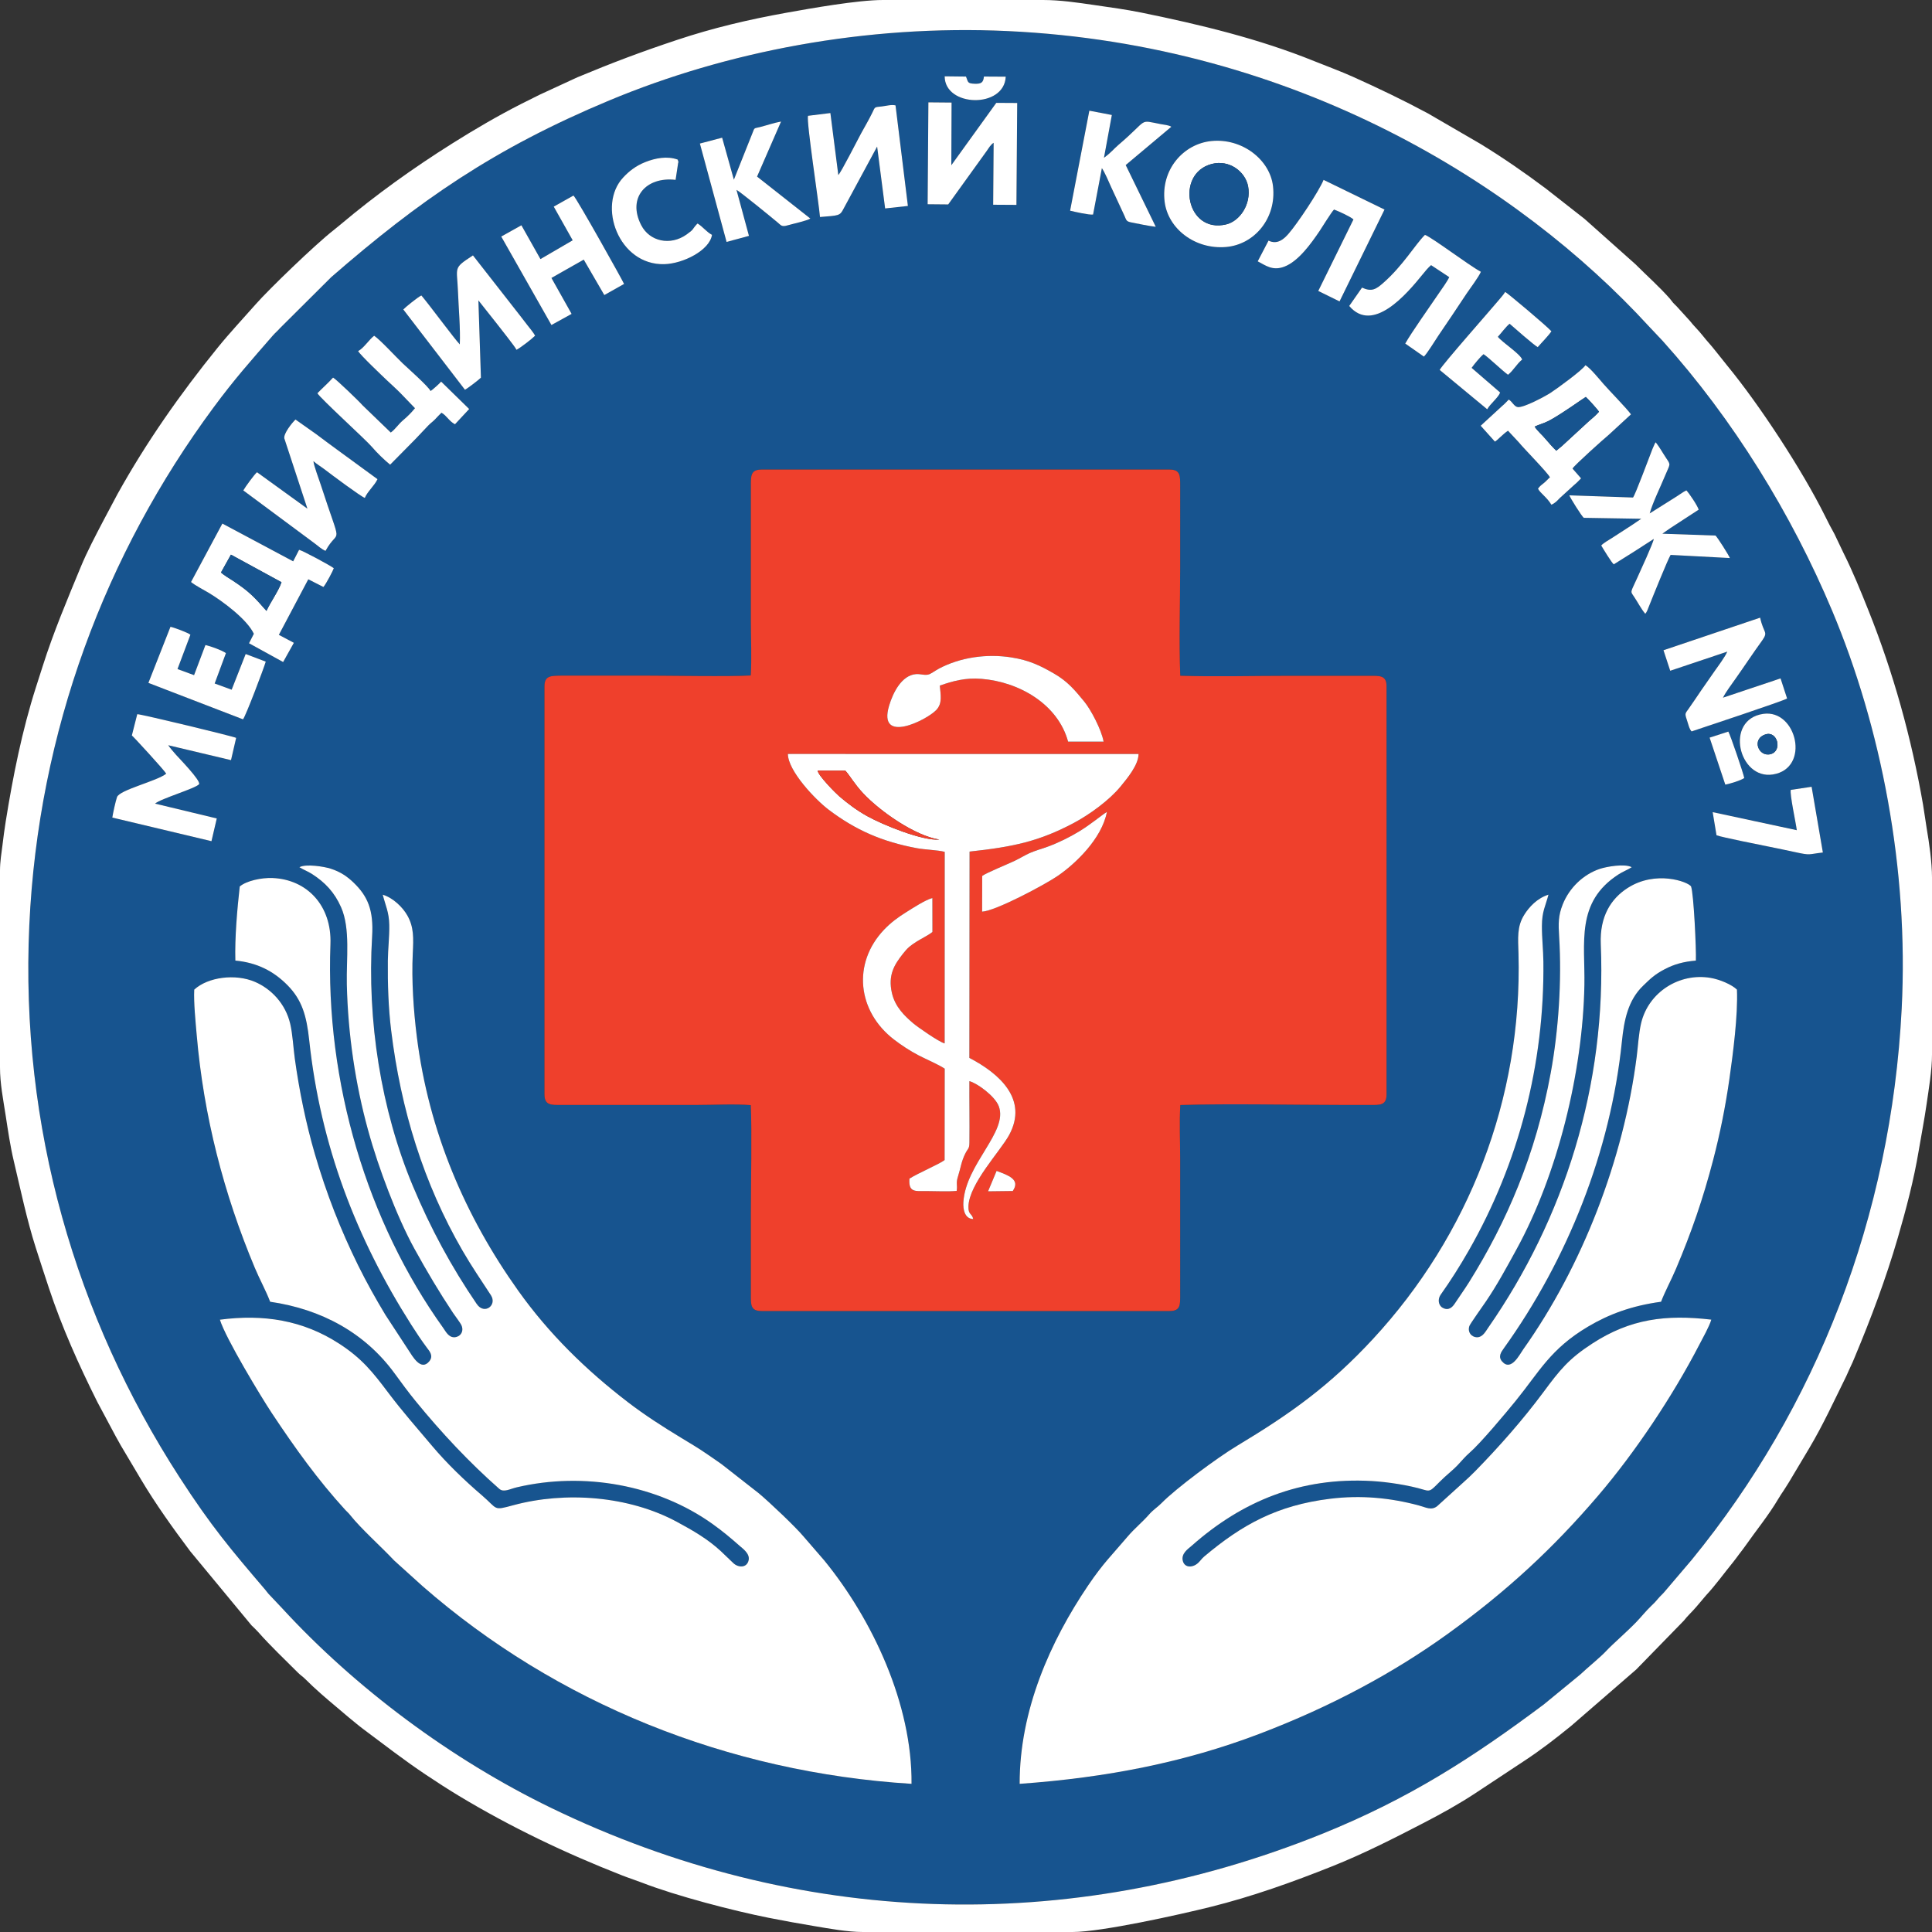 <?xml version="1.0" encoding="UTF-8"?> <svg xmlns="http://www.w3.org/2000/svg" xmlns:xlink="http://www.w3.org/1999/xlink" version="1.1" id="Слой_1" x="0px" y="0px" viewBox="0 0 530.401 530.401" style="enable-background:new 0 0 530.401 530.401;" xml:space="preserve"><rect x="0" y="0" width="530.401" height="530.401" fill="#333333" stroke="none"/> <style type="text/css"> .st0{fill-rule:evenodd;clip-rule:evenodd;fill:#17548F;} .st1{fill-rule:evenodd;clip-rule:evenodd;fill:#EF402C;} .st2{fill-rule:evenodd;clip-rule:evenodd;fill:#FFFFFF;} </style> <path class="st0" d="M522.078,276.961c1.971-38.551-5.707-77.405-19.044-109.194 c-11.206-26.708-27.243-52.679-46.562-74.163l-3.841-4.07 C417.093,50.781,355.787,12.219,276.671,8.528 c-39.018-1.82-77.25,5.618-109.413,19.05 c-31.693,13.236-52.162,27.49-76.309,48.495L76.878,90.078 c-0.662,0.761-1.346,1.312-2.005,2.07c-6.125,7.053-10.355,11.744-16.265,19.737 c-29.59,40.023-48.105,88.777-50.562,142.084 c-2.56,55.527,12.816,107.624,41.223,151.566 c8.704,13.464,14.136,19.875,23.558,30.913c0.347,0.406,0.504,0.683,0.855,1.074 l3.842,4.069c19.887,21.636,46.146,41.353,73.87,54.778 c67.406,32.64,141.758,35.229,211.467,7.131 c24.005-9.676,41.461-20.997,60.933-35.548l10.02-8.22 c1.91-1.825,5.613-4.805,7.286-6.629c1.442-1.572,5.653-5.216,8.201-7.881 c1.328-1.388,2.58-2.971,3.919-4.247c0.944-0.9,1.214-1.171,1.982-2.095 c0.615-0.741,1.253-1.237,1.852-1.983l7.396-8.688 C498.674,386.352,519.157,334.091,522.078,276.961 M267.61,22.994 c1.766,0.055,2.351-0.322,2.507-1.977l5.988,0.036 c-0.37,8.79-16.735,8.401-16.76-0.101l5.856,0.067 C265.818,22.481,265.465,22.927,267.61,22.994z M299.058,30.389l6.18,1.182 l-2.162,11.739c1.918-1.374,2.746-2.49,4.019-3.572 c8.448-7.185,5.306-6.852,11.607-5.654c0.74,0.141,2.252,0.271,2.866,0.717 l-12.523,10.513l8.253,16.952c-2.099-0.241-4.541-0.787-6.602-1.18 c-1.545-0.294-1.432-0.581-2.001-1.856l-3.652-7.874 c-0.651-1.459-1.689-3.935-2.54-5.195l-2.416,12.739 c-0.998,0.165-5.067-0.75-6.309-1.056L299.058,30.389z M230.146,48.053 c0.829-0.843,5.252-9.589,6.222-11.368c1.035-1.899,2.141-3.738,3.117-5.756 c0.804-1.661,0.504-1.471,2.596-1.706c1.197-0.135,2.65-0.57,3.771-0.29 l3.397,27.609l-6.251,0.686l-2.197-16.987l-9.232,17.092 c-0.998,1.96-1.297,1.812-6.452,2.246c-0.346-4.098-3.725-25.947-3.3-27.782 l6.151-0.761L230.146,48.053z M206.609,36.453c0.567-1.524,0.404-1.151,2.029-1.569 c1.924-0.496,3.844-1.162,5.79-1.516l-6.587,15.112l14.627,11.52 c-1.036,0.652-4.757,1.424-6.3,1.878c-1.545,0.454-1.727,0.002-2.68-0.802 c-1.602-1.352-10.523-8.629-11.294-8.941l3.422,12.619l-6.144,1.662l-7.329-27.01 l6.111-1.605l3.222,11.529L206.609,36.453z M254.876,28.099l6.364,0.056L261.171,45.362 l12.343-17.122l5.743,0.034l-0.211,27.976l-6.386-0.04l0.129-17.001 c-0.809,0.474-1.33,1.43-1.902,2.237l-10.571,14.679l-5.647-0.052L254.876,28.099 z M195.467,64.474c-0.647,4.251-7.9,7.902-13.065,8.046 c-12.559,0.351-18.525-16.116-11.299-23.814c1.538-1.639,3.372-3.153,6.095-4.229 c2.691-1.063,5.953-1.713,8.862-0.663c0.026,0.062,0.043,0.149,0.051,0.196 c0.008,0.048,0.036,0.138,0.043,0.197c0.226,1.733,0.009-1.249,0.039,0.398 l-0.718,4.772c-8.037-0.949-13.344,4.849-9.444,12.429 c2.335,4.539,8.028,5.709,12.438,2.586c2.148-1.521,1.502-1.372,2.655-2.646 c0.399-0.441,0.103-0.124,0.395-0.386 C193.022,62.307,193.985,63.7,195.467,64.474z M332.539,38.723 c8.442-0.863,16.11,5.111,16.947,12.392c1.009,8.779-5.086,16.016-12.865,16.691 c-8.608,0.747-15.976-5.074-16.886-12.414 C318.644,46.595,324.866,39.508,332.539,38.723z M157.44,53.681 c1.007,0.97,13.619,23.542,13.889,24.272l-5.424,3.054l-5.648-9.733l-8.869,5.033 l5.539,9.867l-5.54,3.056l-13.779-24.291l5.534-3.09l5.228,9.282l8.852-5.158 l-5.201-9.247L157.44,53.681z M348.254,66.059 c2.47,1.216,4.287-0.518,5.433-1.815c2.485-2.813,8.479-11.851,9.678-14.859 l16.733,8.148l-12.348,25.217l-5.841-2.871l9.664-19.639 c-0.938-0.831-3.987-2.2-5.332-2.714c-0.675,0.622-3.418,5.09-3.987,5.926 c-2.244,3.294-5.762,8.29-9.68,9.763c-3.22,1.21-5.106-0.336-7.288-1.47 L348.254,66.059z M373.921,78.962c2.655,1.22,3.84,0.444,5.748-1.217 c5.457-4.747,8.824-10.592,11.532-13.268c2.123,0.821,11.757,8.167,15.355,10.136 c-0.581,1.409-2.909,4.483-3.904,5.954c-1.393,2.059-2.496,3.783-3.839,5.767 c-1.334,1.97-2.573,3.804-3.969,5.867c-0.895,1.323-2.931,4.692-3.932,5.699 l-5.122-3.581c1.597-2.884,6.784-10.198,9.185-13.742 c0.818-1.209,2.386-3.347,2.89-4.499l-4.983-3.288 c-0.815,0.681-1.625,1.684-2.366,2.598c-4.43,5.467-13.637,16.231-20.106,8.61 L373.921,78.962z M126.231,94.545c0.192-4.355-0.327-9.916-0.497-14.384 c-0.268-7.048-1.464-6.393,4.105-10.045l12.938,16.547 c0.684,0.916,1.406,1.832,2.092,2.708c0.595,0.76,1.641,2.01,2.031,2.79 c-0.84,0.863-3.992,3.311-5.109,3.872c-0.403-0.893-4.33-5.758-5.245-6.98 l-5.21-6.586l0.693,21.215c-0.637,0.638-3.751,3.028-4.391,3.312L110.718,84.96 c0.419-0.488,4.046-3.451,4.962-3.845C117.655,83.396,124.978,93.324,126.231,94.545z M395.244,101.562c0.65-1.393,14.203-16.742,15.868-18.764 c0.729-0.885,1.555-1.748,2.115-2.652c0.501,0.189,11.327,9.28,12.688,10.8 c-0.816,1.249-2.709,3.134-3.755,4.355c-0.921-0.439-6.84-5.653-7.724-6.424 c-1.058,0.86-2.261,2.539-3.229,3.591c1.376,1.665,6.116,4.656,6.678,6.24 c-1.512,1.219-2.363,2.96-3.885,4.181c-1.639-1.171-5.36-4.802-6.72-5.656 c-1.001,0.839-2.509,2.703-3.272,3.757l7.831,6.771 c-0.502,1.405-2.762,3.14-3.551,4.599L395.244,101.562z M121.2,113.307 c-0.66,0.601-1.117,1.153-1.76,1.815c-0.631,0.649-1.258,1.059-1.88,1.715 c-1.225,1.289-2.278,2.408-3.506,3.696l-6.947,7.04 c-1.548-1.26-3.633-3.257-5.077-4.963c-1.572-1.857-14.179-13.331-14.889-14.652 c1.365-1.414,2.95-2.799,4.299-4.298c0.782,0.377,7.318,6.675,8.052,7.57 l7.788,7.515c1.22-0.869,2.102-2.294,3.333-3.333 c1.411-1.191,2.286-2.112,3.316-3.345l-3.842-3.992 c-1.276-1.316-2.6-2.464-3.94-3.741c-0.902-0.86-7.336-6.942-7.832-7.964 c1.412-0.632,3.08-3.219,4.406-4.196c1.632,1.069,6.062,5.898,7.797,7.548 c1.337,1.272,7.119,6.376,7.69,7.632c0.44-0.228,2.663-2.252,2.903-2.591 l7.694,7.526l-3.894,4.187C123.267,115.626,122.649,114.102,121.2,113.307z M414.202,109.699c0.939,0.508,1.464,1.919,2.465,2.061 c1.655,0.234,7.64-3.022,8.972-3.883c1.758-1.135,8.876-6.318,9.61-7.616 c1.223,0.662,3.76,3.757,4.917,5.098c1.48,1.717,6.481,6.819,7.594,8.396 l-6.083,5.602c-1.316,1.077-9.529,8.423-9.968,9.283l2.347,2.687 c-0.783,0.777-1.025,1.102-1.886,1.805l-4.017,3.66 c-0.662,0.714-1.25,1.347-2.244,1.769c-1.316-2.153-3.007-3.096-3.679-4.4 c0.595-0.822,1.009-1.054,1.686-1.607c0.646-0.527,0.961-0.975,1.597-1.513 c-0.73-1.398-7.079-7.802-8.584-9.649l-2.929-3.143 c-1.376,0.892-2.962,2.692-3.6,2.985l-3.9-4.353l5.907-5.435 C413.142,110.847,413.559,110.327,414.202,109.699z M78.063,120.371 c-0.286-1.3,2.112-4.295,3.057-5.198l5.785,4.084 c1.875,1.434,3.513,2.617,5.506,4.089l11.226,8.202 c-0.789,1.736-2.851,3.502-3.477,5.145c-0.964-0.283-9.081-6.316-10.802-7.651 c-0.952-0.738-2.589-1.766-3.313-2.437c0.103,1.209,1.539,5.011,1.991,6.404 c6.028,18.605,5.091,11.355,1.333,18.221c-1.162-0.476-2.102-1.415-3.053-2.103 l-19.518-14.487c0.451-0.855,3.115-4.502,3.763-4.997l13.834,10.006L78.063,120.371 z M448.321,136.586c0.671-0.872,4.351-10.816,5.357-13.386l0.665-1.5 c0.019-0.03,0.092-0.056,0.107-0.134c0.014-0.078,0.07-0.091,0.111-0.13 c1.125,1.44,1.819,2.77,2.867,4.335c1.34,2.002,1.073,1.474-0.344,4.911 c-1.242,3.009-3.374,7.333-4.18,10.264l7.542-4.747 c0.892-0.558,1.61-1.144,2.516-1.574c0.772,0.783,3.028,4.136,3.389,5.294 l-7.724,5.028c-0.733,0.462-1.653,1.179-2.247,1.575l14.594,0.51 c0.623,0.605,3.559,5.264,3.946,6.17l-16.278-0.86 c-0.754,1.206-4.875,11.423-5.989,14.226c-0.237,0.597-0.515,1.468-0.971,1.935 c-1.082-1.248-2.083-3.205-3.057-4.653c-1.117-1.659-1.024-1.007,0.871-5.236 c0.75-1.674,4.385-9.534,4.528-10.661c-3.491,2.293-7.4,4.755-10.982,6.981 c-0.56-0.395-2.903-4.248-3.447-5.174c0.521-0.63,2.141-1.557,2.875-2.014 l5.533-3.582c0.522-0.337,2.39-1.619,2.574-1.743l-15.784-0.262 c-0.597-0.501-3.616-5.294-3.965-6.175L448.321,136.586z M61.049,143.739 l19.436,10.366l1.625-3.159c0.951,0.195,8.698,4.353,9.527,5.055 c-0.183,0.612-2.086,4.283-2.846,5.151l-4.156-2.115l-8.079,15.254l4.121,2.185 l-2.948,5.275l-9.367-5.149l1.325-2.6c-1.824-3.931-8.491-8.9-12.368-11.239 c-1.412-0.852-3.555-1.917-4.878-2.975L61.049,143.739z M46.8,172.079 c0.965,0.177,4.859,1.626,5.478,2.175l-3.548,9.429l4.549,1.668l3.122-8.271 c1.466,0.334,4.506,1.427,5.629,2.219l-3.094,8.344l4.661,1.706l3.85-9.799 l5.513,2.091c-0.546,1.89-5.561,15.109-6.248,15.84l-25.971-10.004 L46.8,172.079z M483.218,169.569c0.93,4.366,2.317,3.774,0.549,6.278 c-1.234,1.747-2.436,3.393-3.658,5.218c-1.156,1.728-2.411,3.488-3.632,5.25 c-1.093,1.577-2.609,3.536-3.466,5.224l15.811-5.295l1.798,5.517 c-0.973,0.666-23.128,7.994-26.221,9.04c-0.655-0.652-0.972-2.201-1.307-3.184 c-0.613-1.801-0.445-1.721,0.505-3.055c1.204-1.69,2.331-3.416,3.511-5.134 c1.227-1.786,2.358-3.417,3.643-5.232c0.86-1.214,2.927-3.993,3.435-5.297 l-15.656,5.247l-1.848-5.633L483.218,169.569z M37.68,196.066 c1.121-0.005,26.42,6.102,27.152,6.508l-1.413,6.112l-17.231-4.093 c0.431,0.686,1.597,2.021,2.166,2.659c0.942,1.057,6.727,6.977,6.309,8.028 c-0.939,1.18-10.575,3.98-12.092,5.343l16.94,4.073L58.056,230.933l-27.222-6.482 c0.205-1.331,0.888-4.427,1.284-5.61c0.671-2.003,11.097-4.428,13.516-6.441 c-0.556-0.993-9.128-10.315-9.435-10.491L37.68,196.066z M474.481,200.846 c0.51,0.755,4.164,11.503,4.38,12.754c-1.071,0.703-3.686,1.499-5.207,1.807 l-4.308-12.901L474.481,200.846z M484.083,195.978 c9.19-1.338,13.044,15.006,2.62,16.642 C477.309,214.095,473.366,197.538,484.083,195.978z M497.352,215.997l3.091,18.045 c-4.067,0.459-3.261,0.846-7.46-0.072c-2.434-0.532-4.91-1.037-7.32-1.528 c-2.273-0.463-13.051-2.598-14.42-3.133l-1.054-6.349l23.096,4.955 c-0.254-2.062-1.955-9.795-1.656-11.063L497.352,215.997z M95.215,270.24 c-0.157-6.995,1.014-15.281-1.566-21.148c-1.826-4.152-4.422-6.845-7.932-9.113 c-1.249-0.807-2.407-1.198-3.516-1.899c1.788-0.995,6.838-0.164,8.569,0.391 c2.747,0.881,4.604,2.203,6.295,3.827c3.876,3.724,5.535,7.551,5.094,14.751 c-1.409,23.061,2.411,47.585,11.186,68.552c4.854,11.599,10.565,22.177,17.543,32.395 c2.087,3.057,5.67,0.32,3.874-2.427c-2.634-4.03-5.281-7.903-7.76-12.182 c-10.699-18.465-16.971-38.786-19.624-60.549 c-0.745-6.113-0.974-12.776-0.905-19.079c0.035-3.247,0.459-6.686,0.393-9.842 c-0.073-3.511-0.997-5.205-1.797-8.301c2.924,0.887,5.532,3.539,6.751,5.693 c1.821,3.218,1.703,6.196,1.5,10.356c-0.367,7.48,0.212,15.841,1.119,23.018 c3.293,26.071,13.316,49.281,27.812,69.628 c8.45,11.861,18.634,21.813,30.1,30.609c4.632,3.554,9.604,6.75,14.656,9.809 c2.407,1.458,4.964,2.963,7.365,4.646c1.253,0.878,2.432,1.649,3.695,2.56 l10.233,8.006c3.146,2.638,10.187,9.324,12.33,11.91l5.679,6.562 c13.219,16.215,24.126,39.397,23.937,61.305 c-50.483-3.133-97.545-22.22-134.205-54.237l-7.823-7.066 c-3.571-3.807-9.16-8.767-12.157-12.562c-0.465-0.588-0.772-0.785-1.286-1.349 c-7.492-8.211-13.674-16.796-20.189-26.617 c-2.829-4.265-12.627-20.434-14.219-25.59c11.957-1.578,22.802,0.126,32.753,6.585 c6.24,4.05,9.226,7.817,13.447,13.43c3.865,5.138,8.062,9.906,12.141,14.736 c3.989,4.723,8.814,9.373,13.502,13.386c4.572,3.914,3.05,4.329,8.661,2.807 c14.375-3.899,31.762-2.558,44.93,4.536c4.51,2.429,8.548,4.781,12.101,8.074 l3.439,3.294c1.393,1.295,3.76,1.329,4.193-0.876 c0.349-1.78-1.659-3.158-2.523-3.92c-2.339-2.065-4.545-3.933-7.437-5.997 c-15.05-10.741-35.368-14.357-53.698-10.039c-1.916,0.451-3.6,1.486-4.824,0.41 c-8.298-7.301-15.899-15.438-22.964-24.089c-2.053-2.514-3.782-4.887-5.798-7.645 c-8.063-11.031-19.981-17.582-34.13-19.619c-1.144-3.021-2.852-6.083-4.193-9.276 C61.424,327.733,55.917,306.36,54.003,284.161c-0.312-3.617-0.855-8.952-0.682-12.481 c3.759-3.465,11.324-4.44,16.697-2.12c4.429,1.912,8.351,5.961,9.651,11.481 c0.668,2.836,0.85,6.584,1.262,9.563c1.209,8.762,3.046,17.743,5.489,26.14 c3.229,11.099,7.122,20.935,11.886,30.611c2.348,4.769,4.952,9.388,7.514,13.635 l6.263,9.575c1.139,1.718,3.456,6.009,5.785,3.137 c1.215-1.499,0.019-2.788-0.67-3.71c-1.527-2.044-2.925-4.153-4.279-6.28 c-15.129-23.779-24.933-49.261-28.026-78.097c-0.727-6.773-1.988-11.106-5.943-15.122 c-3.852-3.912-8.38-6.221-14.339-6.788c-0.181-6.273,0.512-14.129,1.208-20.34 c1.826-1.546,5.927-2.454,9.038-2.321c9.438,0.402,16.261,7.576,15.86,18.154 c-1.444,38.102,10.165,76.328,30.96,105.36c0.679,0.948,1.471,2.631,3.093,2.56 c1.521-0.067,2.679-1.517,1.921-3.264c-0.306-0.704-1.786-2.612-2.32-3.417 c-3.885-5.856-7.098-11.267-10.636-17.684c-2.484-4.506-5.068-10.422-7.099-15.707 c-2.149-5.594-3.994-10.979-5.633-16.946 C97.609,297.739,95.524,284.04,95.215,270.24z M425.113,245.612 c-0.843,3.216-1.781,4.57-1.811,8.548c-0.024,3.174,0.366,6.571,0.403,9.841 c0.324,28.108-6.769,55.292-20.451,79.255c-2.505,4.387-5.03,8.354-7.741,12.178 c-0.868,1.224-0.652,2.918,0.516,3.585c1.669,0.953,2.739-0.212,3.353-1.149 c1.258-1.922,2.662-3.852,3.942-5.903c10.281-16.471,18.282-34.905,22.412-57.496 c2.102-11.498,3.057-25.107,2.295-37.358c-0.22-3.539-0.259-5.709,0.987-8.829 c1.808-4.527,5.625-8.23,10.195-9.751c1.833-0.61,6.852-1.509,8.746-0.452 c-1.172,0.749-2.441,1.202-3.66,1.992c-11.765,7.622-9.115,18.685-9.335,30.408 c-0.449,23.972-7.418,52.031-18.601,72.445c-2.909,5.311-5.326,9.785-8.432,14.371 c-0.768,1.134-4.337,6.142-4.541,6.737c-0.586,1.717,0.636,3.132,2.189,3.09 c1.472-0.039,2.287-1.629,2.924-2.544c20.87-29.983,32.594-66.534,30.959-105.379 c-0.324-7.683,2.865-12.514,7.358-15.407c7.716-4.969,16.568-1.727,17.426-0.441 c0.747,2.027,1.455,17.452,1.324,20.362c-3.362,0.284-5.929,0.995-8.489,2.329 c-2.917,1.518-3.996,2.655-5.992,4.571c-4.156,3.988-5.234,9.489-5.82,15.239 c-3.085,30.295-14.991,60.014-32.41,84.283c-0.763,1.063-1.678,2.318-0.444,3.686 c2.457,2.725,4.749-1.953,5.768-3.389c16.257-22.927,27.513-52.096,31.131-80.272 c0.368-2.869,0.564-6.517,1.228-9.292c2.031-8.478,10.458-13.854,19.035-12.41 c2.535,0.427,5.825,1.82,7.268,3.222c0.291,7.076-1.076,17.549-2.078,24.569 c-1.08,7.574-2.582,15.021-4.438,22.136c-2.819,10.807-5.957,19.872-10.195,29.886 c-1.314,3.105-2.981,6.14-4.124,9.102c-8.07,1.096-14.297,3.418-20.042,6.826 c-10.368,6.152-13.329,12.339-19.905,20.43 c-2.759,3.395-9.621,11.606-12.65,14.229c-1.268,1.098-2.044,2.114-3.294,3.425 c-1.121,1.176-2.318,2.095-3.513,3.208c-3.698,3.446-3.571,4.15-5.728,3.492 c-4.09-1.248-9.976-2.148-14.322-2.393c-19.468-1.096-35.51,5.469-49.399,17.771 c-0.942,0.834-3.006,2.129-2.422,4.222c0.531,1.906,2.762,1.844,4.22,0.459 c0.639-0.608,0.934-1.139,1.636-1.73c10.319-8.686,19.916-14.054,34.592-15.856 c8.452-1.038,16.482-0.267,24.314,1.836c1.943,0.522,3.436,1.465,5.041,0.205 l7.046-6.39c1.213-1.079,2.316-2.11,3.452-3.271 c6.529-6.676,13.13-14.164,18.671-21.641c4.503-6.075,6.928-9.151,13.49-13.394 c10.435-6.747,20.139-7.967,32.606-6.517c-0.52,1.848-2.424,5.21-3.333,6.965 c-7.232,13.964-17.55,29.456-27.759,41.391 c-12.234,14.303-24.894,26.113-41.269,37.918 c-14.768,10.646-32.007,19.959-51.756,27.465 c-20.406,7.756-41.696,11.982-65.762,13.702 c-0.037-20.227,8.442-39.154,18.785-54.447c4.144-6.127,6.583-8.393,10.829-13.411 c1.93-2.281,3.97-3.865,6.028-6.216c0.989-1.13,2.25-1.923,3.271-2.962 c4.123-4.192,15.371-12.521,20.75-15.752 c14.78-8.878,25.497-16.549,37.347-29.357 c26.248-28.369,41.009-65.922,39.939-105.74c-0.115-4.27-0.472-7.413,1.565-10.68 C419.803,248.984,421.997,246.604,425.113,245.612z M206.104,185.439 c0.294-4.608,0.036-10.094,0.036-14.798l-0.001-37.2 c-0.008-2.754-0.08-4.526,2.901-4.526h112.08c2.977,0,2.884,1.784,2.877,4.526 l-0.001,22.32c0,9.72-0.356,20.123,0.024,29.758 c9.74,0.301,19.948,0.02,29.74,0.02l22.32-0.001 c2.755-0.006,4.572-0.133,4.572,2.863v112.08c0,3.049-1.902,2.873-4.572,2.866 c-2.48-0.006-4.961-0.001-7.44-0.001c-14.112,0-31.165-0.396-44.607,0.02 c-0.283,4.668-0.037,10.12-0.037,14.874l0.001,37.2 c0.008,2.779,0.116,4.477-2.877,4.477H209.04c-2.997,0-2.91-1.686-2.901-4.477 l0.001-22.32c0-7.693,0.316-22.997-0.03-29.724 c-4.44-0.361-10.242-0.05-14.83-0.05l-37.2,0.001 c-2.68,0.006-4.603,0.162-4.603-2.866V188.4c0-3.019,1.898-2.848,4.603-2.911 l22.32-0.01C183.234,185.478,200.568,185.796,206.104,185.439z"></path> <path class="st1" d="M206.104,185.439c-5.536,0.357-22.87,0.04-29.704,0.04 l-22.32,0.01c-2.705,0.063-4.603-0.108-4.603,2.911v112.08 c0,3.028,1.923,2.873,4.603,2.866l37.2-0.001c4.588,0,10.39-0.311,14.83,0.05 c0.346,6.727,0.03,22.032,0.03,29.724l-0.001,22.32 c-0.009,2.792-0.096,4.477,2.901,4.477h112.08c2.993,0,2.884-1.698,2.877-4.477 l-0.001-37.2c0-4.754-0.246-10.206,0.037-14.874 c13.442-0.416,30.495-0.02,44.607-0.02c2.48,0,4.96-0.005,7.44,0.001 c2.67,0.007,4.572,0.183,4.572-2.866V188.4c0-2.996-1.817-2.869-4.572-2.863 l-22.32,0.001c-9.792,0-20,0.281-29.74-0.02 c-0.38-9.634-0.024-20.038-0.024-29.758l0.001-22.32 c0.007-2.742,0.1-4.526-2.877-4.526H209.04c-2.981,0-2.909,1.771-2.901,4.526 l0.001,37.2C206.14,175.345,206.398,180.83,206.104,185.439 M258.008,188.21 c0.223,2.545,0.77,4.854-0.948,6.685c-2.627,2.8-16.195,9.592-12.972-1.168 c1.046-3.491,3.412-8.4,7.446-8.666c1.231-0.081,2.542,0.475,3.627,0.025 c0.611-0.253,1.84-1.117,2.574-1.508c5.894-3.133,13.163-4.155,19.89-3.1 c4.981,0.781,7.983,2.273,11.713,4.421c3.799,2.187,5.77,4.603,8.344,7.734 c1.758,2.138,4.715,7.682,5.29,10.97l-9.743,0.005 c-2.776-10.239-13.36-16.397-23.76-17.241 C265.017,186.006,261.677,186.957,258.008,188.21z M266.181,233.789l-0.055,56.64 c8.244,4.302,16.241,11.361,10.913,21.18 c-2.397,4.417-10.98,13.361-11.172,19.594c-0.073,2.365,1.019,1.908,1.318,3.465 c-2.374-0.058-2.828-2.692-2.706-4.646c0.657-10.524,12.339-19.323,9.728-26.302 c-1.07-2.86-6.039-6.395-8.079-6.903c-0.031,5.617,0.08,11.27,0.011,16.878 c-0.021,1.741-0.396,1.548-1.103,2.94c-1.135,2.235-1.321,4.138-2.035,6.353 c-0.631,1.954-0.08,2.293-0.366,3.955c-2.399,0.237-5.733,0.049-8.234,0.05 c-3.143,0.001-5.019,0.452-4.727-3.416c2.379-1.522,8.096-3.925,9.652-5.097 l0.028-25.091c-1.578-1.083-5.214-2.642-7.172-3.656 c-2.388-1.237-4.786-2.836-6.717-4.317c-10.083-7.73-11.561-20.951-2.737-30.21 c1.757-1.844,3.728-3.337,6.175-4.857c1.579-0.981,5.224-3.356,7.073-3.809 l0.014,9.3c-0.683,0.659-3.393,2.054-4.268,2.612 c-1.899,1.211-2.537,1.751-3.819,3.37c-2.403,3.036-4.149,5.873-3.044,10.771 c0.884,3.915,3.604,6.405,5.833,8.322c1.124,0.967,7.089,5.148,8.646,5.535 l0.017-52.589c-1.885-0.502-5.453-0.596-7.626-1.002 c-9.501-1.776-16.792-4.934-24.249-10.58 c-3.611-2.734-11.128-10.592-11.178-15.291l96.272,0.01 c-0.024,3.031-3.138,6.718-4.956,8.94c-3.071,3.755-8.539,7.713-12.807,9.981 C285.341,230.951,278.237,232.491,266.181,233.789z M269.647,240.48 c0.816-0.701,7.253-3.363,8.757-4.074c1.529-0.722,2.958-1.609,4.257-2.201 c1.295-0.589,3.479-1.223,4.813-1.704c3.049-1.099,6.131-2.638,8.745-4.219 c3.334-2.017,6.232-4.526,7.668-5.38c-1.407,7.424-8.786,14.344-13.497,17.56 c-3.626,2.476-17.1,9.649-20.766,9.821L269.647,240.48z M278.038,326.975 l-6.781,0.084l2.343-5.606C276.849,322.671,280.217,323.813,278.038,326.975z"></path> <path class="st2" d="M425.113,245.612c-3.116,0.992-5.31,3.372-6.668,5.549 c-2.037,3.266-1.68,6.409-1.565,10.68c1.07,39.819-13.691,77.371-39.939,105.74 c-11.85,12.808-22.567,20.479-37.347,29.357 c-5.378,3.231-16.627,11.559-20.75,15.752c-1.022,1.039-2.283,1.832-3.271,2.962 c-2.058,2.352-4.098,3.935-6.028,6.216c-4.247,5.018-6.685,7.284-10.829,13.411 c-10.344,15.293-18.822,34.22-18.785,54.447 c24.066-1.72,45.355-5.946,65.762-13.702 c19.748-7.506,36.987-16.82,51.756-27.465 c16.375-11.805,29.035-23.615,41.269-37.918 c10.208-11.934,20.527-27.426,27.759-41.391c0.909-1.755,2.813-5.118,3.333-6.965 c-12.467-1.45-22.171-0.23-32.606,6.517c-6.562,4.243-8.987,7.319-13.49,13.394 c-5.541,7.476-12.143,14.965-18.671,21.641c-1.136,1.161-2.239,2.192-3.452,3.271 l-7.046,6.39c-1.604,1.26-3.097,0.317-5.041-0.205 c-7.833-2.103-15.862-2.874-24.314-1.836c-14.676,1.802-24.273,7.17-34.592,15.856 c-0.701,0.59-0.996,1.122-1.636,1.73c-1.458,1.385-3.689,1.448-4.22-0.459 c-0.584-2.092,1.48-3.387,2.422-4.222c13.889-12.301,29.931-18.866,49.399-17.771 c4.346,0.245,10.232,1.145,14.322,2.393c2.157,0.658,2.03-0.046,5.728-3.492 c1.195-1.113,2.392-2.032,3.513-3.208c1.25-1.311,2.026-2.327,3.294-3.425 c3.029-2.623,9.891-10.834,12.65-14.229c6.576-8.091,9.537-14.277,19.905-20.43 c5.744-3.408,11.972-5.73,20.042-6.826c1.143-2.962,2.809-5.997,4.124-9.102 c4.238-10.015,7.376-19.079,10.195-29.886c1.856-7.115,3.357-14.562,4.438-22.136 c1.001-7.02,2.369-17.493,2.078-24.569c-1.443-1.403-4.732-2.796-7.268-3.222 c-8.577-1.444-17.004,3.932-19.035,12.41c-0.665,2.775-0.86,6.423-1.228,9.292 c-3.618,28.176-14.875,57.345-31.131,80.272c-1.019,1.437-3.311,6.115-5.768,3.389 c-1.233-1.368-0.319-2.624,0.444-3.686c17.418-24.269,29.325-53.989,32.41-84.283 c0.586-5.75,1.664-11.252,5.82-15.239c1.997-1.916,3.076-3.052,5.992-4.571 c2.56-1.333,5.127-2.045,8.489-2.329c0.131-2.91-0.578-18.335-1.324-20.362 c-0.858-1.286-9.71-4.528-17.426,0.441c-4.493,2.893-7.682,7.724-7.358,15.407 c1.635,38.845-10.089,75.395-30.959,105.379c-0.637,0.915-1.452,2.505-2.924,2.544 c-1.553,0.042-2.775-1.372-2.189-3.09c0.204-0.596,3.773-5.604,4.541-6.737 c3.105-4.586,5.522-9.06,8.432-14.371c11.183-20.414,18.152-48.473,18.601-72.445 c0.22-11.723-2.43-22.786,9.335-30.408c1.219-0.79,2.488-1.243,3.66-1.992 c-1.894-1.056-6.913-0.158-8.746,0.452c-4.57,1.521-8.387,5.224-10.195,9.751 c-1.246,3.12-1.207,5.29-0.987,8.829c0.762,12.251-0.193,25.86-2.295,37.358 c-4.13,22.591-12.131,41.026-22.412,57.496c-1.28,2.051-2.684,3.981-3.942,5.903 c-0.614,0.937-1.684,2.101-3.353,1.149c-1.168-0.667-1.384-2.361-0.516-3.585 c2.712-3.824,5.236-7.791,7.741-12.178c13.681-23.963,20.775-51.147,20.451-79.255 c-0.037-3.269-0.427-6.666-0.403-9.841 C423.332,250.182,424.27,248.828,425.113,245.612"></path> <path class="st2" d="M82.2,238.081c1.109,0.701,2.267,1.092,3.516,1.899 c3.511,2.268,6.106,4.961,7.932,9.113c2.581,5.867,1.41,14.153,1.566,21.148 c0.31,13.8,2.394,27.498,5.79,39.862c1.638,5.966,3.483,11.352,5.633,16.946 c2.031,5.284,4.615,11.201,7.099,15.707c3.538,6.417,6.751,11.828,10.636,17.684 c0.534,0.805,2.014,2.714,2.32,3.417c0.758,1.747-0.399,3.197-1.921,3.264 c-1.622,0.071-2.414-1.612-3.093-2.56 c-20.795-29.032-32.404-67.259-30.96-105.36 c0.401-10.578-6.422-17.751-15.86-18.154c-3.111-0.133-7.212,0.775-9.038,2.321 c-0.697,6.211-1.389,14.067-1.208,20.34c5.958,0.567,10.486,2.876,14.339,6.788 c3.955,4.016,5.217,8.348,5.943,15.122c3.093,28.836,12.897,54.318,28.026,78.097 c1.354,2.128,2.752,4.236,4.279,6.28c0.689,0.922,1.885,2.211,0.67,3.71 c-2.329,2.872-4.646-1.419-5.785-3.137l-6.263-9.575 c-2.562-4.248-5.166-8.867-7.514-13.635c-4.764-9.676-8.657-19.512-11.886-30.611 c-2.443-8.397-4.28-17.378-5.489-26.14c-0.411-2.979-0.594-6.728-1.262-9.563 c-1.301-5.521-5.222-9.569-9.651-11.481c-5.373-2.32-12.938-1.345-16.697,2.12 c-0.173,3.529,0.37,8.864,0.682,12.481c1.914,22.199,7.421,43.572,15.967,63.932 c1.34,3.194,3.049,6.255,4.193,9.276c14.149,2.037,26.067,8.588,34.13,19.619 c2.016,2.758,3.745,5.131,5.798,7.645c7.064,8.651,14.666,16.788,22.964,24.089 c1.224,1.077,2.908,0.042,4.824-0.41c18.33-4.317,38.648-0.701,53.698,10.039 c2.892,2.064,5.098,3.932,7.437,5.997c0.864,0.763,2.872,2.141,2.523,3.92 c-0.433,2.205-2.8,2.171-4.193,0.876l-3.439-3.294 c-3.552-3.293-7.591-5.645-12.101-8.074c-13.168-7.093-30.555-8.435-44.93-4.536 c-5.611,1.522-4.09,1.107-8.661-2.807c-4.688-4.013-9.513-8.663-13.502-13.386 c-4.08-4.83-8.277-9.598-12.141-14.736c-4.222-5.613-7.207-9.38-13.447-13.43 c-9.95-6.459-20.795-8.163-32.753-6.585c1.591,5.155,11.389,21.325,14.219,25.59 c6.516,9.821,12.697,18.406,20.189,26.617c0.515,0.564,0.822,0.761,1.286,1.349 c2.997,3.794,8.586,8.755,12.157,12.562l7.823,7.066 c36.66,32.017,83.722,51.104,134.205,54.237 c0.189-21.908-10.718-45.09-23.937-61.305l-5.679-6.562 c-2.143-2.586-9.184-9.272-12.33-11.91l-10.233-8.006 c-1.264-0.91-2.442-1.682-3.695-2.56c-2.402-1.683-4.959-3.189-7.365-4.646 c-5.052-3.059-10.024-6.255-14.656-9.809c-11.466-8.796-21.65-18.748-30.1-30.609 c-14.496-20.347-24.52-43.557-27.812-69.628 c-0.907-7.177-1.486-15.538-1.119-23.018c0.204-4.16,0.322-7.138-1.5-10.356 c-1.219-2.155-3.827-4.807-6.751-5.693c0.8,3.096,1.724,4.79,1.797,8.301 c0.066,3.156-0.357,6.595-0.393,9.842c-0.069,6.303,0.16,12.966,0.905,19.079 c2.653,21.763,8.925,42.083,19.624,60.549c2.479,4.278,5.126,8.151,7.76,12.182 c1.796,2.747-1.787,5.484-3.874,2.427c-6.977-10.218-12.689-20.796-17.543-32.395 c-8.774-20.967-12.595-45.491-11.186-68.552c0.44-7.2-1.219-11.027-5.094-14.751 c-1.691-1.624-3.548-2.947-6.295-3.827 C89.038,237.916,83.988,237.086,82.2,238.081"></path> <path class="st2" d="M0,239.04v54c0,4.463,0.875,8.768,1.541,13.099 c0.663,4.306,1.279,8.532,2.251,12.629c1.872,7.892,3.577,16.103,6.018,23.742 c1.214,3.798,2.389,7.391,3.598,11.042c3.583,10.826,8.243,21.188,13.312,31.328 l5.099,9.541c0.488,0.818,0.86,1.568,1.289,2.311l5.546,9.334 c4.084,6.87,8.775,13.408,13.563,19.797l16.839,20.361 c0.63,0.627,1.228,1.147,1.802,1.798c3.428,3.893,7.251,7.476,10.919,11.162 c0.76,0.764,1.287,1.029,2.047,1.793c2.765,2.779,5.764,5.315,8.742,7.818 l3.119,2.641c1.454,1.17,2.641,2.214,4.122,3.318 c5.676,4.229,11.182,8.519,17.073,12.447c2.974,1.983,5.942,3.917,9.075,5.805 c14.236,8.581,29.209,15.74,44.855,21.864c1.873,0.733,3.558,1.256,5.451,1.989 c9.435,3.654,25.082,7.721,34.758,9.641c4.242,0.842,8.188,1.552,12.592,2.288 c3.963,0.662,9.049,1.612,13.268,1.612h57.6c7.909,0,29.301-4.759,37.775-6.865 c11.52-2.863,22.54-6.807,33.471-11.169c8.737-3.486,16.983-7.698,25.231-11.969 c4.818-2.494,9.655-5.176,14.163-8.157l13.44-8.88 c4.423-2.909,8.673-6.189,12.775-9.545l17.874-15.486l13.031-13.369 c0.977-1.28,2.416-2.588,3.529-3.911l2.531-2.989 c2.716-2.921,5.008-6.148,7.545-9.255c0.583-0.714,1.012-1.336,1.548-2.052 c0.605-0.809,1.072-1.366,1.649-2.191c3.06-4.376,6.466-8.5,9.195-13.125 c0.504-0.854,0.88-1.395,1.412-2.188c0.56-0.835,0.919-1.485,1.489-2.351 l5.561-9.319c3.798-6.381,6.898-13.163,10.185-19.815 c0.405-0.821,0.668-1.592,1.118-2.483c0.453-0.898,0.776-1.709,1.176-2.664 c4.5-10.746,8.56-21.555,11.835-32.805c2.28-7.83,4.419-15.937,5.756-24.004 c0.699-4.214,1.552-8.47,2.153-12.728c0.612-4.338,1.48-9.123,1.48-13.64 v-48.48c0-4.239-0.775-9.544-1.475-13.645c-0.356-2.089-0.609-4.255-0.991-6.449 c-3.174-18.26-8.149-36.199-14.952-53.208c-2.18-5.449-4.307-10.715-6.903-15.897 l-2.481-5.199c-0.955-1.693-1.673-3.097-2.558-4.882 c-6.263-12.628-18.065-30.622-26.856-41.304l-3.304-4.136 c-1.109-1.427-2.339-2.7-3.498-4.182c-1.113-1.423-2.432-2.629-3.462-3.978 l-3.66-4.02c-0.361-0.358-0.63-0.589-0.958-0.962 c-0.42-0.477-0.423-0.599-0.844-1.076c-2.897-3.29-6.37-6.363-9.478-9.482 l-13.961-12.439l-10.63-8.33c-5.799-4.353-11.777-8.483-17.967-12.273 l-14.423-8.378c-6.7-3.597-13.535-6.871-20.483-9.997 c-3.517-1.583-7.095-2.876-10.762-4.358c-15.151-6.129-31.352-10.034-47.414-13.306 c-4.304-0.876-8.551-1.442-13.027-2.093C295.702,0.696,291.053,0,286.32,0h-43.92 c-6.906,0-19.897,2.311-26.502,3.499c-10.532,1.893-20.197,4.192-29.992,7.448 c-10.021,3.332-17.786,6.269-27.404,10.276l-10.343,4.777 c-1.747,0.875-3.218,1.59-4.963,2.477c-6.513,3.305-12.896,7.045-19.07,10.93 c-10.708,6.739-20.927,14.058-30.601,22.199c-0.717,0.603-1.239,1.033-1.984,1.615 c-5.009,3.914-17.693,16.168-21.28,20.241c-3.507,3.983-7.175,7.875-10.536,12.025 c-10.249,12.658-19.555,25.904-27.49,40.19l-3.913,7.367 c-2.117,4.066-4.381,8.319-6.142,12.578c-3.708,8.97-7.489,17.903-10.45,27.23 c-0.589,1.857-1.255,3.92-1.862,5.818C6.06,200.583,3.573,213.038,1.575,225.495 c-0.368,2.296-0.616,4.229-0.898,6.542C0.407,234.24,0,236.493,0,239.04 M522.078,276.961 c-2.922,57.131-23.405,109.392-57.628,151.25l-7.396,8.688 c-0.599,0.746-1.237,1.241-1.852,1.983c-0.767,0.924-1.037,1.195-1.982,2.095 c-1.338,1.276-2.591,2.858-3.919,4.247c-2.548,2.665-6.758,6.309-8.201,7.881 c-1.673,1.824-5.376,4.804-7.286,6.629l-10.02,8.22 c-19.472,14.552-36.928,25.872-60.933,35.548 c-69.71,28.099-144.061,25.509-211.467-7.131 c-27.725-13.425-53.983-33.142-73.87-54.778l-3.842-4.069 c-0.352-0.391-0.508-0.668-0.855-1.074c-9.422-11.038-14.854-17.448-23.558-30.913 C20.862,361.593,5.487,309.497,8.046,253.97 c2.457-53.307,20.972-102.061,50.562-142.084c5.91-7.993,10.14-12.684,16.265-19.737 c0.659-0.758,1.343-1.309,2.005-2.07l14.07-14.005 c24.147-21.005,44.617-35.259,76.309-48.495 c32.162-13.432,70.394-20.871,109.413-19.05 c79.116,3.691,140.423,42.253,175.961,81.005l3.841,4.07 c19.319,21.484,35.356,47.454,46.562,74.163 C516.372,199.555,524.05,238.409,522.078,276.961z"></path> <path class="st2" d="M266.181,233.789c12.056-1.298,19.16-2.837,28.63-7.869 c4.268-2.267,9.735-6.226,12.807-9.981c1.817-2.222,4.931-5.909,4.956-8.94 L216.301,206.989c0.05,4.699,7.567,12.557,11.178,15.291 c7.457,5.646,14.748,8.804,24.249,10.58c2.174,0.406,5.742,0.501,7.626,1.002 l-0.017,52.589c-1.558-0.387-7.523-4.568-8.646-5.535 c-2.229-1.917-4.949-4.407-5.833-8.322c-1.105-4.898,0.641-7.735,3.044-10.771 c1.282-1.62,1.921-2.16,3.819-3.37c0.876-0.558,3.586-1.953,4.268-2.612 l-0.014-9.3c-1.849,0.453-5.494,2.828-7.073,3.809 c-2.447,1.52-4.417,3.013-6.175,4.857c-8.824,9.259-7.346,22.48,2.737,30.21 c1.932,1.481,4.33,3.079,6.717,4.317c1.958,1.015,5.594,2.574,7.172,3.656 l-0.028,25.091c-1.556,1.173-7.273,3.575-9.652,5.097 c-0.292,3.868,1.584,3.417,4.727,3.416c2.501-0.001,5.835,0.187,8.234-0.05 c0.286-1.663-0.264-2.001,0.366-3.955c0.715-2.215,0.9-4.117,2.035-6.353 c0.707-1.392,1.082-1.199,1.103-2.94c0.069-5.608-0.041-11.261-0.011-16.878 c2.04,0.507,7.009,4.042,8.079,6.903c2.611,6.978-9.071,15.777-9.728,26.302 c-0.122,1.954,0.332,4.588,2.706,4.646c-0.299-1.557-1.391-1.1-1.318-3.465 c0.192-6.233,8.775-15.177,11.172-19.594c5.329-9.819-2.669-16.878-10.913-21.18 L266.181,233.789z M257.905,230.496c-4.623,0.382-15.379-3.971-19.77-6.407 c-3.057-1.697-5.421-3.526-7.716-5.47c-0.948-0.803-5.835-5.729-5.957-7.072 l7.618,0.029c1.461,1.657,2.434,3.594,4.909,6.239 C241.583,222.727,251.196,229.468,257.905,230.496z"></path> <path class="st2" d="M448.321,136.586l-17.494-0.601c0.35,0.88,3.369,5.674,3.965,6.175 l15.784,0.262c-0.185,0.124-2.052,1.406-2.574,1.743l-5.533,3.582 c-0.734,0.457-2.353,1.384-2.875,2.014c0.543,0.926,2.887,4.78,3.447,5.174 c3.582-2.225,7.491-4.688,10.982-6.981c-0.143,1.127-3.777,8.987-4.528,10.661 c-1.896,4.229-1.988,3.577-0.871,5.236c0.975,1.448,1.976,3.404,3.057,4.653 c0.456-0.467,0.734-1.339,0.971-1.935c1.114-2.804,5.235-13.021,5.989-14.226 l16.278,0.86c-0.386-0.906-3.323-5.565-3.946-6.17l-14.594-0.51 c0.594-0.395,1.514-1.113,2.247-1.575l7.724-5.028 c-0.361-1.159-2.617-4.512-3.389-5.294c-0.906,0.429-1.624,1.015-2.516,1.574 l-7.542,4.747c0.806-2.93,2.939-7.254,4.18-10.264 c1.418-3.437,1.685-2.909,0.344-4.911c-1.048-1.565-1.742-2.895-2.867-4.335 c-0.042,0.039-0.097,0.052-0.111,0.13c-0.014,0.078-0.088,0.104-0.107,0.134 l-0.665,1.5C452.672,125.771,448.992,135.714,448.321,136.586"></path> <path class="st2" d="M52.442,159.786c1.323,1.058,3.467,2.123,4.878,2.975 c3.876,2.339,10.544,7.308,12.368,11.239l-1.325,2.6l9.367,5.149l2.948-5.275 l-4.121-2.185l8.079-15.254l4.156,2.115c0.76-0.868,2.663-4.54,2.846-5.151 c-0.829-0.701-8.576-4.86-9.527-5.055l-1.625,3.159l-19.436-10.366 L52.442,159.786z M63.399,152.271l13.883,7.569 c-0.738,2.276-3.079,5.551-4.126,7.873c-3.249-3.702-4.699-5.299-9.028-8.163 c-0.979-0.647-2.685-1.633-3.454-2.388L63.399,152.271z"></path> <path class="st2" d="M414.202,109.699c-0.644,0.628-1.061,1.149-1.794,1.746l-5.907,5.435 l3.9,4.353c0.638-0.294,2.224-2.094,3.6-2.985l2.929,3.143 c1.504,1.847,7.853,8.252,8.584,9.649c-0.636,0.538-0.951,0.986-1.597,1.513 c-0.677,0.552-1.091,0.784-1.686,1.607c0.673,1.304,2.363,2.247,3.679,4.4 c0.994-0.422,1.582-1.055,2.244-1.769l4.017-3.66 c0.861-0.703,1.103-1.028,1.886-1.805l-2.347-2.687 c0.44-0.86,8.652-8.206,9.968-9.283l6.083-5.602 c-1.112-1.577-6.113-6.679-7.594-8.396c-1.156-1.341-3.694-4.437-4.917-5.098 c-0.735,1.298-7.853,6.481-9.61,7.616c-1.332,0.861-7.317,4.117-8.972,3.883 C415.667,111.618,415.141,110.207,414.202,109.699 M427.261,123.741 c-0.924-0.894-2.106-2.196-2.967-3.235c-1.041-1.256-2.126-2.077-2.983-3.385 c1.215-0.591,2.507-0.877,3.842-1.565c3.276-1.688,9.947-6.496,10.209-6.581 c0.632,0.552,3.378,3.581,3.608,4.067c-0.788,0.906-1.923,1.902-2.855,2.674 l-7.368,6.787C428.19,122.968,427.747,123.297,427.261,123.741z"></path> <path class="st2" d="M258.008,188.21c3.669-1.253,7.009-2.204,11.464-1.842 c10.4,0.844,20.984,7.002,23.76,17.241l9.743-0.005 c-0.576-3.288-3.533-8.832-5.29-10.97c-2.574-3.131-4.545-5.547-8.344-7.734 c-3.73-2.147-6.732-3.64-11.713-4.421c-6.728-1.055-13.997-0.033-19.89,3.1 c-0.734,0.391-1.963,1.254-2.574,1.508c-1.085,0.45-2.396-0.106-3.627-0.025 c-4.034,0.266-6.401,5.175-7.446,8.666c-3.224,10.76,10.344,3.968,12.972,1.168 C258.778,193.064,258.231,190.755,258.008,188.21"></path> <path class="st2" d="M36.198,201.909c0.307,0.176,8.879,9.497,9.435,10.491 c-2.418,2.013-12.845,4.438-13.516,6.441c-0.397,1.183-1.079,4.28-1.284,5.61 l27.222,6.482l1.456-6.238l-16.94-4.073c1.517-1.363,11.153-4.163,12.092-5.343 c0.418-1.052-5.368-6.972-6.309-8.028c-0.569-0.638-1.734-1.974-2.166-2.659 l17.231,4.093l1.413-6.112c-0.732-0.406-26.031-6.513-27.152-6.508L36.198,201.909 z"></path> <path class="st2" d="M332.539,38.723c-7.673,0.785-13.896,7.872-12.805,16.669 c0.91,7.341,8.278,13.161,16.886,12.414c7.779-0.675,13.875-7.912,12.865-16.691 C348.649,43.834,340.981,37.86,332.539,38.723 M332.631,45.024 c4.915-1.291,9.292,2.151,10.021,6.163c0.897,4.935-2.327,9.522-6.005,10.41 C325.666,64.248,322.604,47.659,332.631,45.024z"></path> <path class="st2" d="M254.669,56.072l5.647,0.052l10.571-14.679 c0.572-0.807,1.092-1.763,1.902-2.237l-0.129,17.001l6.386,0.04l0.211-27.976 l-5.743-0.034L261.171,45.362l0.069-17.206l-6.364-0.056L254.669,56.072z"></path> <path class="st2" d="M230.146,48.053l-2.178-17.018l-6.151,0.761 c-0.425,1.835,2.954,23.684,3.3,27.782c5.154-0.433,5.454-0.286,6.452-2.246 l9.232-17.092l2.197,16.987l6.251-0.686l-3.397-27.609 c-1.121-0.28-2.575,0.155-3.771,0.29c-2.092,0.236-1.792,0.045-2.596,1.706 c-0.976,2.018-2.083,3.858-3.117,5.756 C235.398,38.464,230.975,47.21,230.146,48.053"></path> <path class="st2" d="M98.314,96.37c0.496,1.022,6.93,7.104,7.832,7.964 c1.34,1.278,2.664,2.425,3.94,3.741l3.842,3.992 c-1.029,1.234-1.905,2.154-3.316,3.345c-1.231,1.04-2.113,2.464-3.333,3.333 l-7.788-7.515c-0.734-0.895-7.269-7.193-8.052-7.57 c-1.348,1.499-2.934,2.884-4.299,4.298c0.709,1.321,13.317,12.795,14.889,14.652 c1.445,1.706,3.529,3.703,5.077,4.963l6.947-7.04 c1.228-1.288,2.281-2.407,3.506-3.696c0.622-0.656,1.25-1.066,1.88-1.715 c0.643-0.662,1.1-1.215,1.76-1.815c1.449,0.795,2.066,2.319,3.71,3.169 l3.894-4.187l-7.694-7.526c-0.24,0.34-2.462,2.363-2.903,2.591 c-0.571-1.256-6.354-6.36-7.69-7.632c-1.735-1.65-6.165-6.479-7.797-7.548 C101.394,93.151,99.726,95.738,98.314,96.37"></path> <path class="st2" d="M84.394,139.649l-13.834-10.006c-0.648,0.495-3.312,4.141-3.763,4.997 l19.518,14.487c0.951,0.687,1.891,1.627,3.053,2.103 c3.757-6.866,4.695,0.383-1.333-18.221c-0.451-1.393-1.887-5.195-1.991-6.404 c0.724,0.671,2.362,1.699,3.313,2.437c1.721,1.335,9.838,7.367,10.802,7.651 c0.626-1.643,2.687-3.409,3.477-5.145l-11.226-8.202 c-1.993-1.472-3.631-2.655-5.506-4.089l-5.785-4.084 c-0.945,0.904-3.343,3.898-3.057,5.198L84.394,139.649z"></path> <path class="st2" d="M126.231,94.545c-1.253-1.221-8.576-11.149-10.551-13.43 c-0.916,0.395-4.543,3.357-4.962,3.845l16.921,22.033 c0.64-0.285,3.754-2.674,4.391-3.312l-0.693-21.215l5.21,6.586 c0.915,1.222,4.843,6.086,5.245,6.98c1.117-0.56,4.269-3.009,5.109-3.872 c-0.39-0.78-1.436-2.029-2.031-2.79c-0.685-0.876-1.408-1.793-2.092-2.708 l-12.938-16.547c-5.569,3.652-4.373,2.998-4.105,10.045 C125.905,84.628,126.423,90.19,126.231,94.545"></path> <path class="st2" d="M456.684,178.512l1.848,5.633l15.656-5.247 c-0.508,1.305-2.575,4.083-3.435,5.297c-1.286,1.815-2.417,3.446-3.643,5.232 c-1.18,1.718-2.307,3.444-3.511,5.134c-0.95,1.334-1.118,1.254-0.505,3.055 c0.335,0.983,0.652,2.531,1.307,3.184c3.093-1.046,25.248-8.374,26.221-9.04 l-1.798-5.517l-15.811,5.295c0.856-1.688,2.373-3.647,3.466-5.224 c1.221-1.762,2.475-3.522,3.632-5.25c1.221-1.825,2.424-3.471,3.658-5.218 c1.768-2.504,0.381-1.912-0.549-6.278L456.684,178.512z"></path> <path class="st2" d="M152.02,56.725l5.201,9.247l-8.852,5.158l-5.228-9.282l-5.534,3.09 l13.779,24.291l5.54-3.056l-5.539-9.867l8.869-5.033l5.648,9.733l5.424-3.054 c-0.27-0.73-12.882-23.303-13.889-24.272L152.02,56.725z"></path> <path class="st2" d="M348.254,66.059l-2.968,5.686c2.181,1.134,4.067,2.68,7.288,1.47 c3.918-1.473,7.436-6.469,9.68-9.763c0.569-0.836,3.312-5.304,3.987-5.926 c1.346,0.514,4.395,1.883,5.332,2.714l-9.664,19.639l5.841,2.871l12.348-25.217 l-16.733-8.148c-1.2,3.008-7.193,12.046-9.678,14.859 C352.541,65.541,350.724,67.275,348.254,66.059"></path> <path class="st2" d="M373.921,78.962l-3.513,5.038c6.469,7.621,15.676-3.143,20.106-8.61 c0.741-0.914,1.551-1.917,2.366-2.598l4.983,3.288 c-0.503,1.152-2.071,3.29-2.89,4.499c-2.4,3.544-7.588,10.858-9.185,13.742 l5.122,3.581c1.001-1.008,3.037-4.376,3.932-5.699 c1.396-2.063,2.635-3.897,3.969-5.867c1.343-1.984,2.446-3.708,3.839-5.767 c0.995-1.471,3.323-4.545,3.904-5.954c-3.598-1.969-13.232-9.314-15.355-10.136 c-2.708,2.676-6.075,8.522-11.532,13.268 C377.76,79.406,376.576,80.182,373.921,78.962"></path> <path class="st2" d="M201.475,49.329l-3.222-11.529l-6.111,1.605l7.329,27.01l6.144-1.662 l-3.422-12.619c0.771,0.312,9.692,7.589,11.294,8.941 c0.953,0.804,1.134,1.256,2.68,0.802c1.543-0.453,5.264-1.226,6.3-1.878 l-14.627-11.52l6.587-15.112c-1.946,0.354-3.865,1.02-5.79,1.516 c-1.625,0.419-1.463,0.045-2.029,1.569L201.475,49.329z"></path> <path class="st2" d="M293.779,57.843c1.242,0.306,5.311,1.221,6.309,1.056l2.416-12.739 c0.85,1.26,1.889,3.736,2.54,5.195l3.652,7.874 c0.569,1.274,0.457,1.562,2.001,1.856c2.06,0.392,4.503,0.938,6.602,1.18 l-8.253-16.952l12.523-10.513c-0.615-0.447-2.126-0.576-2.866-0.717 c-6.301-1.197-3.158-1.531-11.607,5.654c-1.272,1.082-2.1,2.198-4.019,3.572 l2.162-11.739l-6.18-1.182L293.779,57.843z"></path> <path class="st2" d="M40.741,187.478l25.971,10.004c0.688-0.73,5.703-13.95,6.248-15.84 l-5.513-2.091l-3.85,9.799l-4.661-1.706l3.094-8.344 c-1.124-0.792-4.164-1.885-5.629-2.219l-3.122,8.271l-4.549-1.668l3.548-9.429 c-0.619-0.548-4.513-1.998-5.478-2.175L40.741,187.478z"></path> <path class="st2" d="M395.244,101.562l13.045,10.798c0.788-1.459,3.048-3.194,3.551-4.599 l-7.831-6.771c0.763-1.054,2.272-2.917,3.272-3.757 c1.36,0.855,5.081,4.486,6.72,5.656c1.522-1.221,2.373-2.962,3.885-4.181 c-0.562-1.585-5.302-4.575-6.678-6.24c0.968-1.052,2.172-2.731,3.229-3.591 c0.884,0.771,6.803,5.985,7.724,6.424c1.046-1.221,2.939-3.107,3.755-4.355 c-1.361-1.521-12.187-10.612-12.688-10.8c-0.56,0.904-1.387,1.767-2.115,2.652 C409.447,84.82,395.894,100.169,395.244,101.562"></path> <path class="st2" d="M195.467,64.474c-1.483-0.774-2.445-2.167-3.947-3.113 c-0.292,0.263,0.004-0.055-0.395,0.386c-1.153,1.274-0.507,1.125-2.655,2.646 c-4.41,3.123-10.103,1.953-12.438-2.586c-3.9-7.579,1.407-13.378,9.444-12.429 l0.718-4.772c-0.03-1.648,0.187,1.335-0.039-0.398 c-0.008-0.059-0.035-0.149-0.043-0.197c-0.008-0.048-0.025-0.134-0.051-0.196 c-2.909-1.051-6.17-0.4-8.862,0.663c-2.723,1.075-4.557,2.59-6.095,4.229 c-7.226,7.699-1.26,24.166,11.299,23.814 C187.568,72.375,194.821,68.725,195.467,64.474"></path> <path class="st2" d="M269.647,240.48l-0.023,9.802c3.667-0.171,17.141-7.345,20.766-9.821 c4.71-3.216,12.09-10.136,13.497-17.56c-1.436,0.854-4.334,3.363-7.668,5.38 c-2.614,1.581-5.696,3.12-8.745,4.219c-1.334,0.481-3.518,1.115-4.813,1.704 c-1.299,0.591-2.728,1.478-4.257,2.201 C276.9,237.117,270.462,239.779,269.647,240.48"></path> <path class="st2" d="M491.627,216.853c-0.298,1.268,1.403,9.001,1.656,11.063l-23.096-4.955 l1.054,6.349c1.369,0.535,12.147,2.67,14.42,3.133 c2.41,0.491,4.886,0.996,7.32,1.528c4.199,0.918,3.393,0.53,7.46,0.072 l-3.091-18.045L491.627,216.853z"></path> <path class="st0" d="M332.631,45.024c-10.026,2.634-6.965,19.224,4.016,16.573 c3.678-0.888,6.902-5.475,6.005-10.41 C341.922,47.175,337.546,43.733,332.631,45.024"></path> <path class="st2" d="M484.083,195.978c-10.717,1.56-6.774,18.117,2.62,16.642 C497.127,210.984,493.273,194.64,484.083,195.978 M484.716,201.61 c3.278-1.03,4.672,4.504,1.421,5.416 C482.816,207.957,480.721,202.864,484.716,201.61z"></path> <path class="st1" d="M257.905,230.496c-6.709-1.029-16.322-7.77-20.916-12.68 c-2.475-2.645-3.448-4.583-4.909-6.239l-7.618-0.029 c0.122,1.342,5.009,6.268,5.957,7.072c2.296,1.944,4.659,3.773,7.716,5.47 C242.526,226.526,253.282,230.879,257.905,230.496"></path> <path class="st0" d="M427.261,123.741c0.486-0.444,0.929-0.773,1.485-1.239l7.368-6.787 c0.932-0.772,2.067-1.768,2.855-2.674c-0.229-0.486-2.975-3.514-3.608-4.067 c-0.262,0.085-6.932,4.893-10.209,6.581c-1.335,0.688-2.627,0.974-3.842,1.565 c0.857,1.308,1.943,2.13,2.983,3.385 C425.155,121.545,426.336,122.847,427.261,123.741"></path> <path class="st0" d="M60.675,157.163c0.769,0.755,2.475,1.74,3.454,2.388 c4.329,2.864,5.779,4.461,9.028,8.163c1.046-2.322,3.388-5.597,4.126-7.873 l-13.883-7.569L60.675,157.163z"></path> <path class="st2" d="M276.105,21.053l-5.988-0.036c-0.156,1.655-0.741,2.032-2.507,1.977 c-2.145-0.067-1.792-0.513-2.409-1.974l-5.856-0.067 C259.37,29.454,275.734,29.843,276.105,21.053"></path> <path class="st2" d="M469.346,202.506l4.308,12.901c1.521-0.308,4.135-1.104,5.207-1.807 c-0.216-1.251-3.87-11.999-4.38-12.754L469.346,202.506z"></path> <path class="st2" d="M278.038,326.975c2.179-3.162-1.189-4.304-4.438-5.522l-2.343,5.606 L278.038,326.975z"></path> <path class="st0" d="M484.716,201.61c-3.996,1.255-1.901,6.348,1.421,5.416 C489.389,206.114,487.995,200.58,484.716,201.61"></path> </svg> 